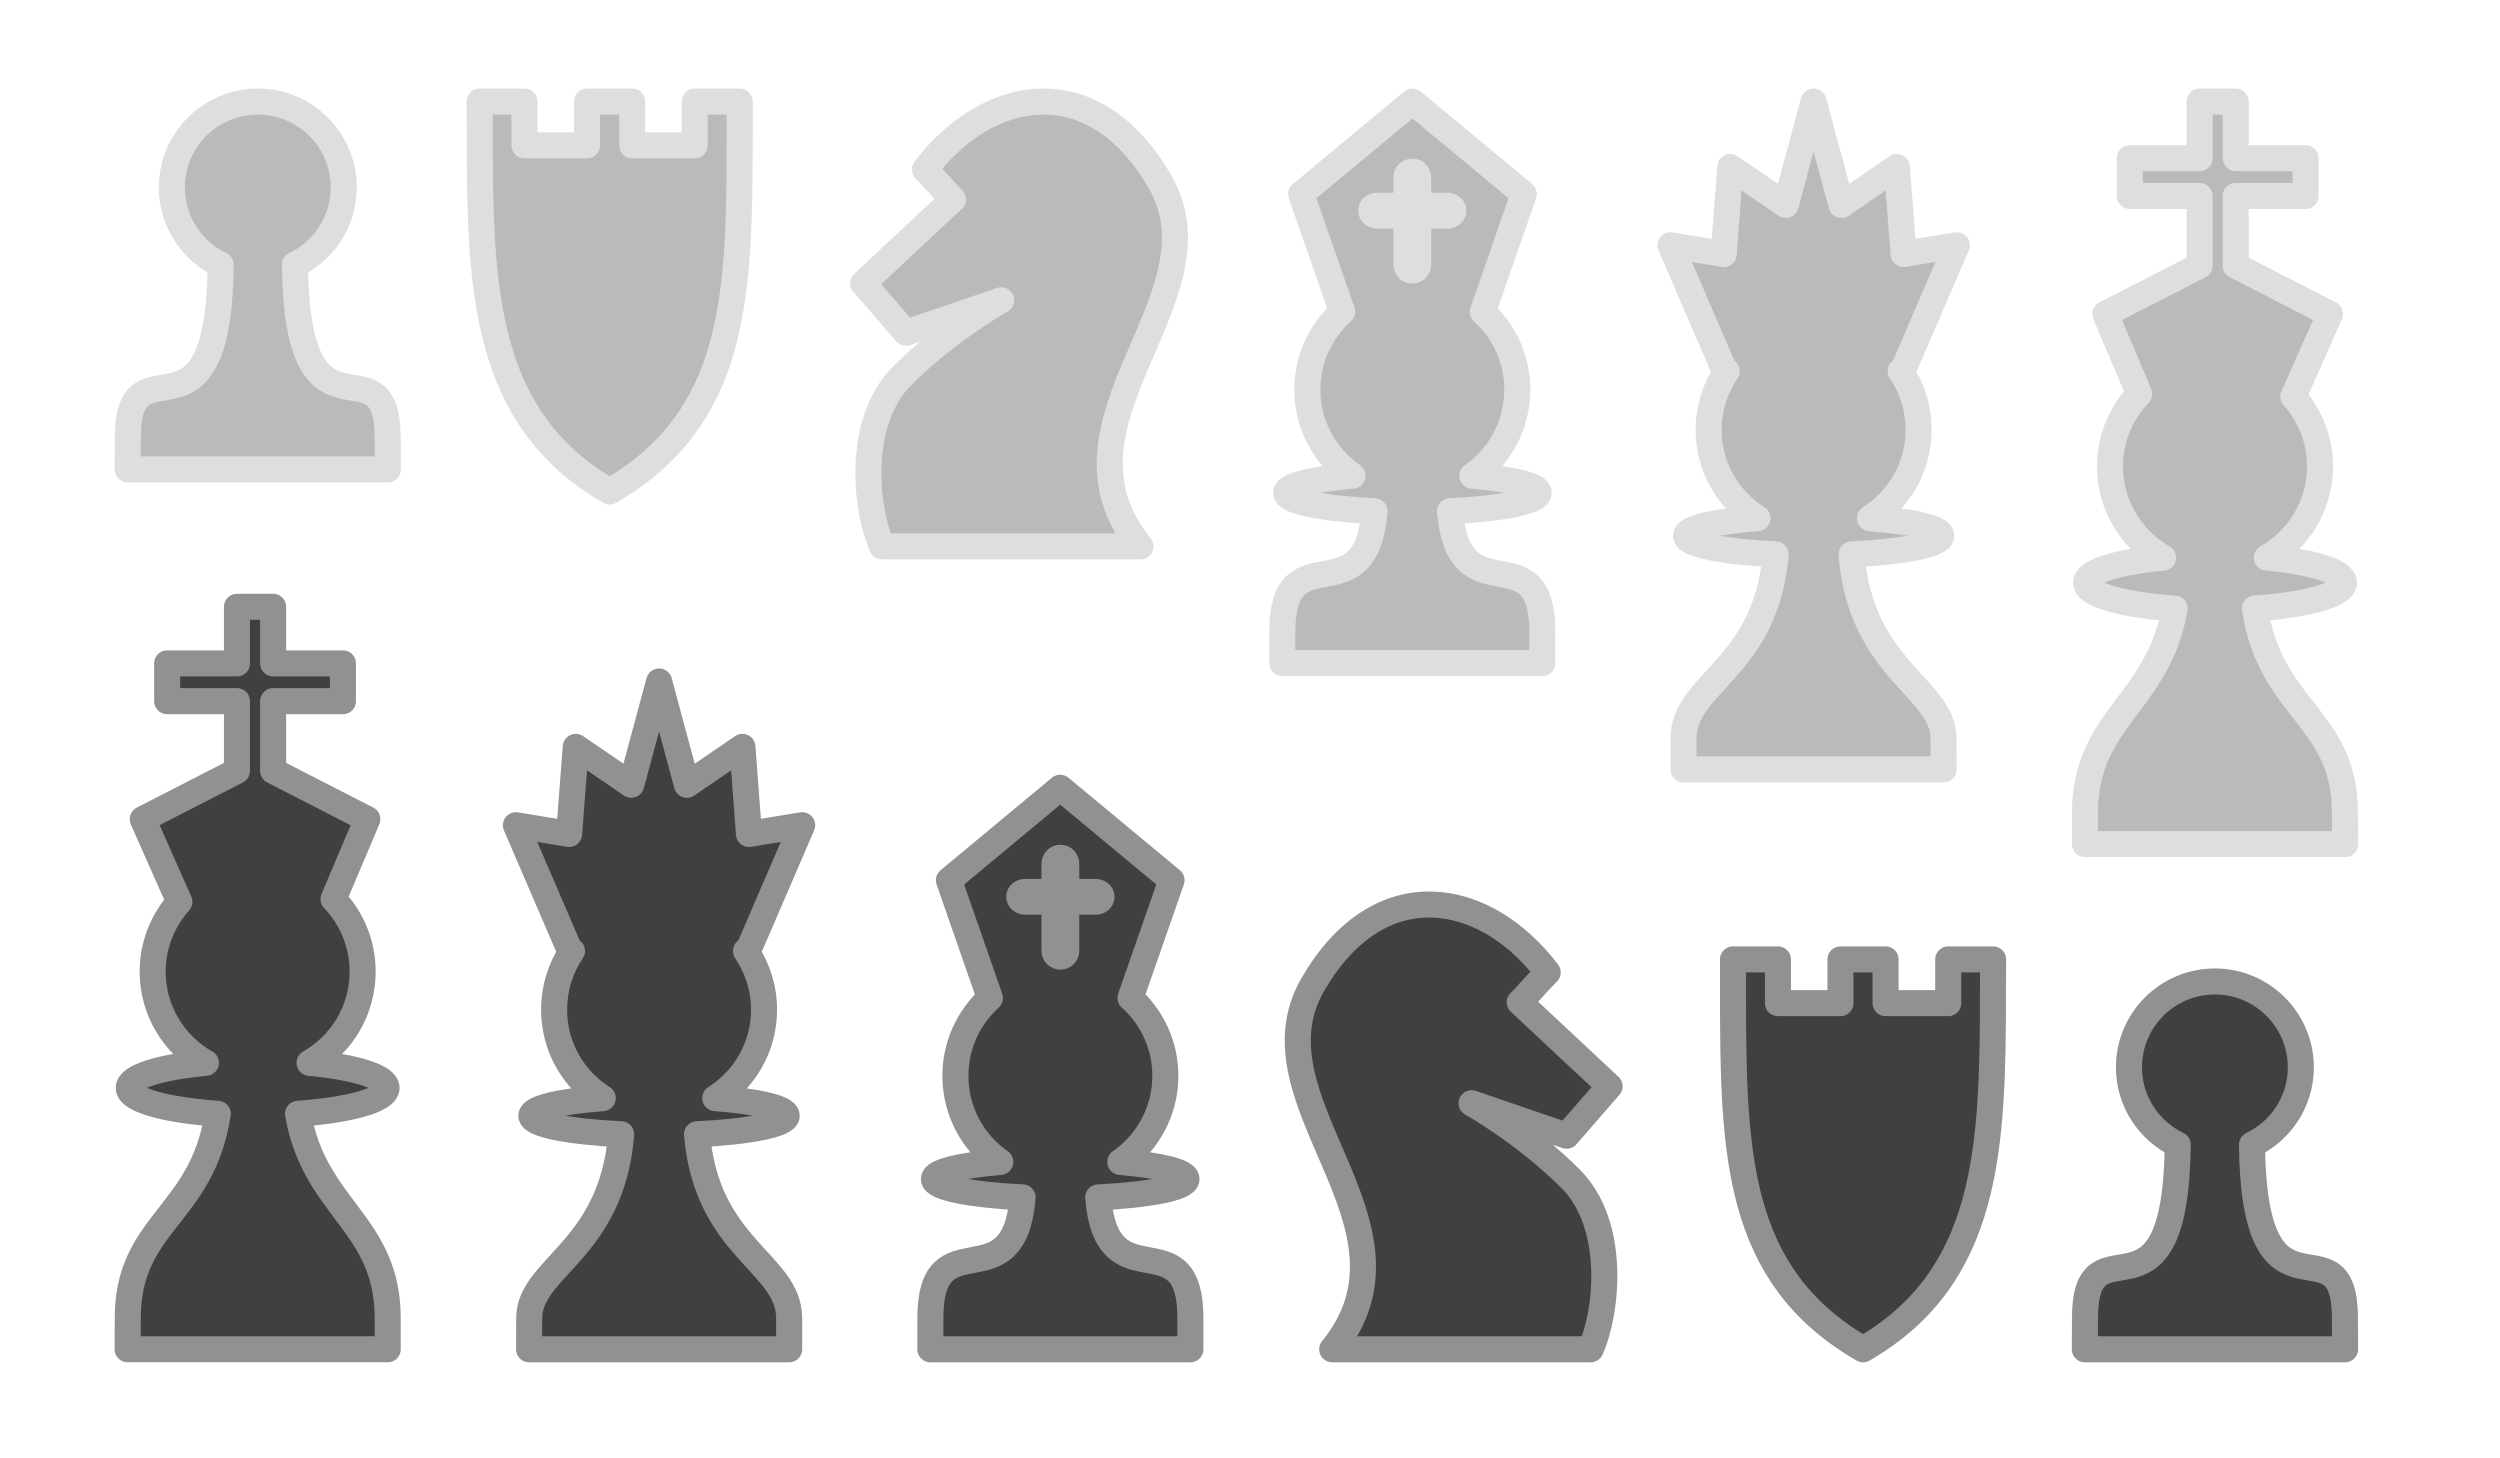 <?xml version="1.0"?>
<svg xmlns:rdf="http://www.w3.org/1999/02/22-rdf-syntax-ns#" xmlns="http://www.w3.org/2000/svg" xmlns:cc="http://web.resource.org/cc/" xmlns:dc="http://purl.org/dc/elements/1.1/" id="svg2" viewBox="0 0 480 280" version="1.0">
  <g id="layer1" stroke-linejoin="round" stroke-width="5" stroke-linecap="round" transform="translate(-30.212 -26.938)">
    <path id="WPawn" d="m79.712 46.438c-9.108 0-16.5 7.392-16.5 16.5 0 6.556 3.831 12.183 9.375 14.843-0.424 37.769-17.844 13.009-17.844 33.309l-0.031 5.97h49.968l-0.03-5.97c0-20.3-17.389 4.46-17.813-33.309 5.53-2.666 9.375-8.297 9.375-14.843 0-9.108-7.392-16.5-16.5-16.5z" stroke="#dedede" fill="#bababa"/>
    <path id="WRook" d="m122.29 46.438l0.03 6c0 30.198 0.76 54.902 24.94 68.862 24.52-14.16 24.97-37.721 24.97-68.862v-6h-8.63v8.402h-12v-8.402h-8.66v8.402h-12.03v-8.402h-8.62z" stroke="#dedede" fill="#bababa"/>
    <path id="WKnight" d="m213.18 65.212l-17.25 16.125 8.25 9.5 18.25-6.25s-10.2 5.698-19 14.5c-8.88 8.883-7.05 25.683-3.87 32.753h49.62c-19.5-24 16.69-47.59 3.75-70.003-12.6-21.824-32.88-18.444-45.12-2.372 1.87 1.867 3.65 4.02 5.37 5.747z" stroke="#dedede" fill="#bababa"/>
    <path id="WBishop" d="m301.41 46.438l-21.38 17.75 7.88 22.593c-4.1 3.69-6.69 9.026-6.69 14.969 0 6.84 3.44 12.89 8.66 16.53-7.55 0.64-12.72 1.86-12.72 3.28 0 1.68 7.15 3.05 16.96 3.53-1.67 20.62-17.71 3.71-17.71 23.19v5.97h49.93v-5.97c0-19.47-16.03-2.62-17.72-23.19 9.83-0.48 17.04-1.85 17.04-3.53 0-1.42-5.21-2.64-12.75-3.28 5.22-3.64 8.62-9.68 8.62-16.53 0-5.927-2.55-11.249-6.62-14.938l7.87-22.624-21.37-17.75zm-0.03 13.437c0.62 0 1.12 0.502 1.12 1.125v5.438h5.66c0.62 0 1.12 0.418 1.12 0.937s-0.5 0.937-1.12 0.937h-5.66v9.438c0 0.623-0.5 1.125-1.12 1.125-0.63 0-1.13-0.502-1.13-1.125v-9.438h-5.66c-0.62 0-1.12-0.418-1.12-0.937s0.5-0.937 1.12-0.937h5.66v-5.438c0-0.623 0.5-1.125 1.13-1.125z" stroke="#dedede" fill="#bababa"/>
    <path id="WQueen" d="m378.42 46.438l-5.34 19.843-10.66-7.281-1.25 16.719-10.22-1.688 10.41 24.157h0.38c-2.18 3.212-3.47 7.112-3.47 11.282 0 7.15 3.75 13.39 9.37 16.97-8.1 0.61-13.72 1.89-13.72 3.37 0 1.69 7.27 3.09 17.22 3.57-1.85 21.98-17.69 24.67-17.69 35.31v5.97h49.94l-0.03-5.97c0-9.74-15.83-12.93-17.66-35.31 9.97-0.48 17.25-1.88 17.25-3.57 0-1.48-5.61-2.76-13.71-3.37 5.61-3.58 9.34-9.82 9.34-16.97 0-4.17-1.26-8.07-3.44-11.282h0.38l10.4-24.157-10.22 1.688-1.28-16.719-10.65 7.281-5.35-19.843z" stroke="#dedede" fill="#bababa"/>
    <path id="WKing" d="m452.53 46.438v10.874h-13.4v7.25h13.4v13.376l-18.09 9.286 6.5 15.336c-3.47 3.62-5.6 8.53-5.6 13.94 0 7.5 4.11 14.03 10.19 17.5-8.69 0.82-14.78 2.67-14.78 4.81 0 2.33 7.14 4.28 17 4.97-3.15 18.28-17.22 21-17.22 39.25v5.97h49.94l-0.03-5.97c0-18.4-14.29-19.59-17.28-39.25 9.91-0.69 17.09-2.64 17.09-4.97 0-2.15-6.1-4-14.81-4.81 6.09-3.46 10.22-9.99 10.22-17.5 0-5.15-1.94-9.84-5.13-13.41l7.03-15.866-18.09-9.286v-13.376h13.41v-7.25h-13.41v-10.874h-6.94z" stroke="#dedede" fill="#bababa"/>
    <path id="BPawn" d="m455.47 215.38c9.11 0 16.5 7.39 16.5 16.5 0 6.55-3.83 12.18-9.38 14.84 0.43 37.77 17.85 13.01 17.85 33.31l0.03 5.97h-49.97l0.03-5.97c0-20.3 17.39 4.46 17.81-33.31-5.53-2.67-9.37-8.3-9.37-14.84 0-9.11 7.39-16.5 16.5-16.5z" stroke="#919191" fill="#404040"/>
    <path id="BRook" d="m412.89 211.14l-0.03 6c0 30.19-0.76 54.9-24.94 68.86-24.52-14.16-24.97-37.72-24.97-68.86v-6h8.63v8.4h12v-8.4h8.66v8.4h12.03v-8.4h8.62z" stroke="#919191" fill="#404040"/>
    <path id="BKnight" d="m322 219.38l17.25 16.12-8.25 9.5-18.25-6.25s10.2 5.7 19 14.5c8.88 8.88 7.05 25.68 3.87 32.75h-49.62c19.5-24-16.69-47.59-3.75-70 12.6-21.82 32.88-18.44 45.12-2.37-1.87 1.87-3.65 4.02-5.37 5.75z" stroke="#919191" fill="#404040"/>
    <path id="BBishop" d="m233.77 178.19l21.38 17.75-7.88 22.59c4.1 3.69 6.69 9.03 6.69 14.97 0 6.84-3.44 12.89-8.65 16.53 7.54 0.64 12.71 1.86 12.71 3.28 0 1.68-7.15 3.05-16.96 3.53 1.67 20.62 17.71 3.71 17.71 23.19v5.97h-49.93v-5.97c0-19.47 16.03-2.62 17.72-23.19-9.83-0.48-17.04-1.85-17.04-3.53 0-1.42 5.21-2.64 12.75-3.28-5.22-3.64-8.62-9.68-8.62-16.53 0-5.93 2.55-11.25 6.62-14.94l-7.87-22.62 21.37-17.75zm0.04 13.43c-0.63 0-1.13 0.51-1.13 1.13v5.44h-5.66c-0.62 0-1.12 0.42-1.12 0.93 0 0.52 0.5 0.94 1.12 0.94h5.66v9.44c0 0.62 0.5 1.12 1.13 1.12 0.62 0 1.12-0.5 1.12-1.12v-9.44h5.66c0.62 0 1.12-0.42 1.12-0.94 0-0.51-0.5-0.93-1.12-0.93h-5.66v-5.44c0-0.62-0.5-1.13-1.12-1.13z" stroke="#919191" fill="#404040"/>
    <path id="BQueen" d="m156.76 157.78l5.34 19.84 10.66-7.28 1.25 16.72 10.22-1.68-10.41 24.15h-0.38c2.18 3.22 3.47 7.11 3.47 11.28 0 7.16-3.75 13.4-9.37 16.97 8.1 0.62 13.72 1.9 13.72 3.38 0 1.68-7.27 3.08-17.22 3.56 1.85 21.99 17.69 24.67 17.69 35.31v5.97h-49.94l0.03-5.97c0-9.74 15.83-12.92 17.66-35.31-9.97-0.48-17.25-1.88-17.25-3.56 0-1.48 5.62-2.76 13.71-3.38-5.61-3.57-9.34-9.82-9.34-16.97 0-4.17 1.26-8.06 3.44-11.28h-0.38l-10.4-24.15 10.22 1.68 1.28-16.72 10.65 7.28 5.35-19.84z" stroke="#919191" fill="#404040"/>
    <path id="BKing" d="m82.649 143.44v10.87h13.407v7.25h-13.407v13.38l18.091 9.28-6.497 15.34c3.468 3.62 5.594 8.53 5.594 13.94 0 7.5-4.105 14.03-10.188 17.5 8.697 0.82 14.781 2.67 14.781 4.81 0 2.33-7.138 4.28-16.999 4.97 3.149 18.28 17.219 21 17.219 39.25v5.97h-49.938l0.031-5.97c0-18.4 14.287-19.59 17.281-39.25-9.91-0.69-17.093-2.64-17.093-4.97 0-2.15 6.099-4 14.812-4.81-6.095-3.46-10.219-9.99-10.219-17.5 0-5.15 1.941-9.84 5.125-13.41l-7.031-15.87 18.094-9.28v-13.38h-13.406v-7.25h13.406v-10.87h6.937z" stroke="#919191" fill="#404040"/>
  </g>
</svg>
